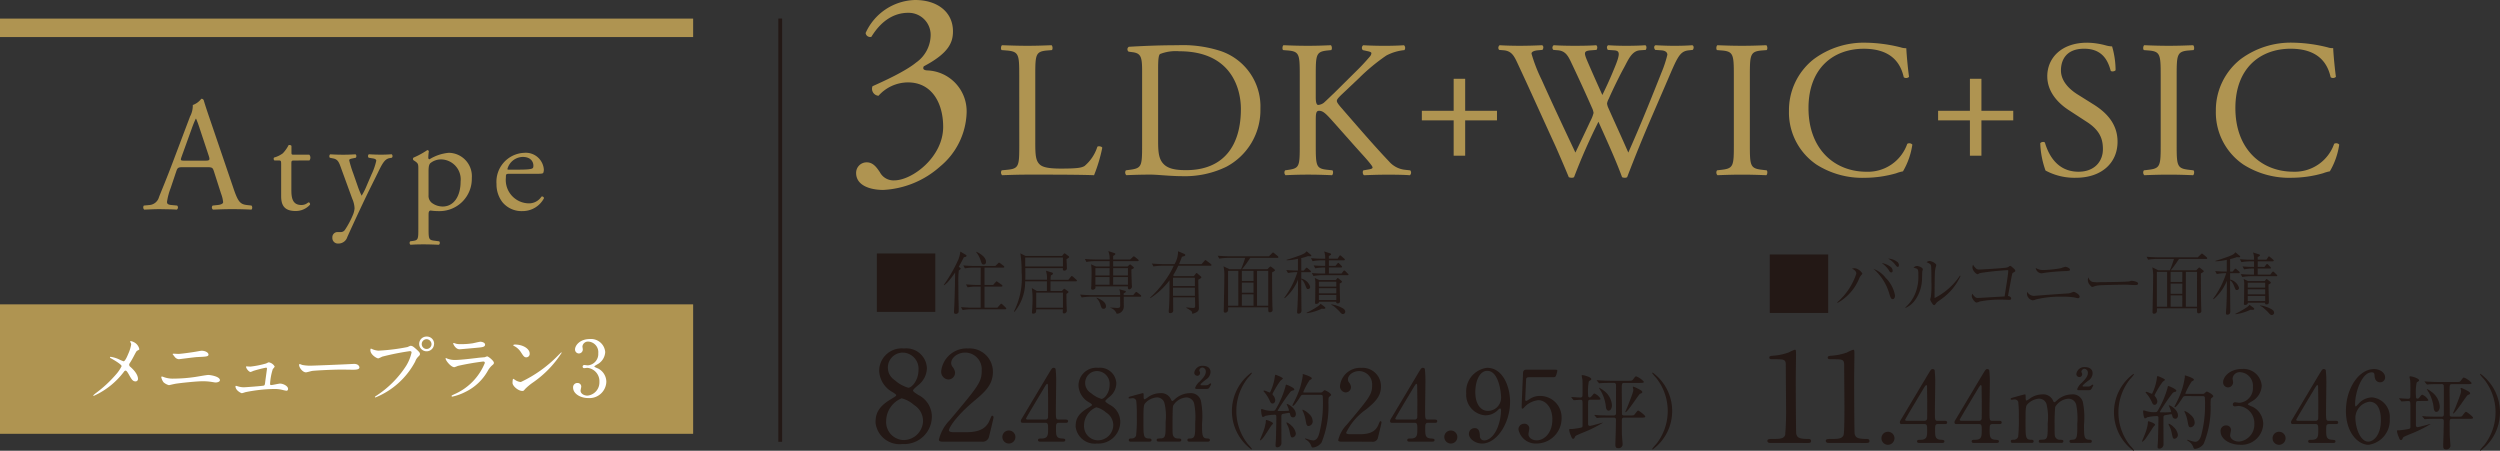 <svg xmlns="http://www.w3.org/2000/svg" width="434.224" height="78.283" viewBox="0 0 434.224 78.283">
  <rect x="0" y="0" width="434.224" height="78.283" fill="#333333" stroke="none"/>
  <defs>
    <style>
      .cls-1 {
        fill: #231815;
      }

      .cls-2 {
        fill: #af9451;
      }

      .cls-3 {
        fill: #fff;
      }
    </style>
  </defs>
  <g id="レイヤー_2" data-name="レイヤー 2">
    <g id="レイヤー_1-2" data-name="レイヤー 1">
      <g>
        <g id="レイヤー_2-2" data-name="レイヤー 2">
          <g id="メイン">
            <g>
              <g>
                <g>
                  <g>
                    <path class="cls-1" d="M162.449,44.026V54.173H152.3V44.026Z"/>
                    <path class="cls-1" d="M167.405,44.686c-.152.33-.376.776-.882,1.65l.176.128c.13.094.154.106.154.166,0,.176-.226.282-.32.328a16.153,16.153,0,0,0-.082,2.028c0,.246.024,2.883.024,2.933.012.28.048,1.53.048,1.788,0,.048-.012.45-.024.5a.464.464,0,0,1-.472.306c-.282,0-.328-.13-.328-.328s.046-1,.058-1.166c.082-2,.116-3.935.14-5.691a14.113,14.113,0,0,1-1.1,1.46,3.528,3.528,0,0,1-.812.754l-.07-.046a25.433,25.433,0,0,0,2.532-4.4,5.264,5.264,0,0,0,.354-1.4l.894.53c.13.07.176.106.176.2C167.875,44.592,167.7,44.626,167.405,44.686Zm7.2,9.033h-5.892a9.207,9.207,0,0,0-1.518.132l-.284-.508c.622.046,1.342.1,1.966.1h1.45V49.774h-.754a9.085,9.085,0,0,0-1.508.13l-.284-.506c.626.046,1.344.094,1.956.094h.6V46.476h-1.224a8.253,8.253,0,0,0-1.52.142l-.284-.518c.624.058,1.342.092,1.968.092h3.6l.46-.434c.094-.082.118-.142.176-.142a.415.415,0,0,1,.224.118l.576.436a.247.247,0,0,1,.12.178c0,.128-.12.128-.178.128H171v3.016h1.5l.412-.47c.07-.072.118-.156.188-.156s.142.074.224.132l.672.47a.235.235,0,0,1,.118.178c0,.118-.118.128-.178.128H171v3.665h2.238l.482-.544c.07-.07.13-.14.188-.14s.142.07.212.128l.554.532c.046.046.108.106.108.176,0,.116-.116.128-.182.128Zm-3.746-7.783c-.308,0-.33-.084-.542-.72a4.386,4.386,0,0,0-.766-1.426l.048-.058c.236.106,1.66.778,1.66,1.744,0,.3-.154.46-.4.46Z"/>
                    <path class="cls-1" d="M186.861,48.866h-4.4V50.54h1.98l.258-.27c.106-.106.118-.118.142-.118a.526.526,0,0,1,.178.094l.47.33c.036.024.106.094.106.14s-.06.132-.366.33c0,1.615.036,2.2.058,2.685,0,.06.012.178.012.236a.511.511,0,0,1-.482.482c-.188,0-.234-.164-.234-.28,0-.072.034-.378.034-.438h-4.638c-.012.33-.012.45-.07.532a.491.491,0,0,1-.448.21c-.2,0-.224-.106-.224-.2,0-.046.024-.258.024-.306.022-.364.084-1.178.084-2.072a11.593,11.593,0,0,0-.132-1.861l.874.506h1.754V48.866h-3.782a8.133,8.133,0,0,1-1.85,5.291l-.1-.05a12.964,12.964,0,0,0,1.332-6.9,19.252,19.252,0,0,0-.214-3.2l.894.446h6.35l.26-.318c.118-.116.13-.128.164-.128a.492.492,0,0,1,.2.1l.436.332c.14.1.164.116.164.174,0,.144-.154.226-.448.39.012.306.046,1.166.058,1.4,0,.058.012.152.012.2a.418.418,0,0,1-.412.4c-.316,0-.3-.142-.292-.426h-6.526c.012,1.542.012,1.58-.012,2.016h3.77a4.5,4.5,0,0,0-.176-1.578l1.024.316c.094.024.188.06.188.178,0,.164-.164.236-.342.318a4.272,4.272,0,0,0-.07.766h3.1l.412-.508c.07-.094.12-.14.178-.14a.486.486,0,0,1,.212.116l.566.508c.07.07.116.106.116.176C187.047,48.856,186.943,48.866,186.861,48.866Zm-2.24-4.132h-6.55v1.554h6.55Zm0,6.09h-4.642v2.625h4.642Z"/>
                    <path class="cls-1" d="M198.043,51.542h-2.862c0,.257.012,1.435.012,1.671a1.249,1.249,0,0,1-1.212,1.284h-.036a1.635,1.635,0,0,0-1.084-1.024v-.058c.186.012,1.072.07,1.248.07.458,0,.458-.224.458-.5,0-.234-.012-1.247-.012-1.447H189.4a9.786,9.786,0,0,0-1.52.13l-.28-.5c.882.07,1.73.094,1.954.094h5a2.33,2.33,0,0,0-.152-1.026l1.026.284a.123.123,0,0,1,.116.116c0,.154-.26.272-.376.318v.308h1.66l.33-.4c.106-.116.142-.154.2-.154a.586.586,0,0,1,.222.12l.52.4a.25.25,0,0,1,.115.176C198.218,51.52,198.125,51.542,198.043,51.542Zm-.448-6.184h-4.252v.93h2.5l.292-.26c.072-.058.108-.092.166-.092a.2.2,0,0,1,.13.07l.424.352c.046.048.084.072.084.13,0,.118-.05.142-.412.294a2.291,2.291,0,0,0-.014.342c0,.484.06,1.85.072,2.368a2.637,2.637,0,0,1,.024.282.52.52,0,0,1-.462.484c-.28,0-.258-.308-.234-.518h-5.654c.012.246.024.284-.012.342a.6.6,0,0,1-.47.246.238.238,0,0,1-.261-.213.218.218,0,0,1,0-.057c0-.072.034-.412.034-.484.012-.388.048-1.388.048-2.38a8.867,8.867,0,0,0-.094-1.282l.86.376h2.366v-.93h-2.52a8.116,8.116,0,0,0-1.508.142l-.282-.52c.882.082,1.744.094,1.954.094h2.356a3.613,3.613,0,0,0-.234-1.47l.988.328c.178.06.236.084.236.176,0,.166-.33.32-.376.342v.624h2.944l.448-.412c.14-.13.152-.14.2-.14a.645.645,0,0,1,.222.128l.494.4a.259.259,0,0,1,.12.19C197.773,45.346,197.679,45.358,197.6,45.358Zm-7.338,1.212v1.274h2.46l.012-1.274Zm2.46,1.556h-2.46v1.33h2.46Zm-1.034,5.511c-.318,0-.378-.2-.532-.636a2.572,2.572,0,0,0-.706-1.236l.048-.071c.74.329,1.6.777,1.6,1.485a.4.4,0,0,1-.338.454A.348.348,0,0,1,191.683,53.637Zm4.228-7.063h-2.568v1.274h2.568Zm0,1.556h-2.568v1.33h2.568Z"/>
                    <path class="cls-1" d="M210.252,46.158h-5.6a13.03,13.03,0,0,1-.894,1.662l.176.14h3.428l.33-.424c.046-.07.094-.116.142-.116a.322.322,0,0,1,.164.1l.53.46c.084.07.142.106.142.19,0,.128-.342.292-.532.4-.022.766.1,4.687.1,4.9,0,.33-.034.766-1.142,1.036-.036-.258-.084-.424-.2-.506a6.863,6.863,0,0,0-.848-.518l.036-.1a8.053,8.053,0,0,0,1.1.1c.376,0,.4-.07.4-.436s-.024-1-.024-1.4h-3.8c0,.354.012,1.908.012,2.226a.439.439,0,0,1-.13.388.686.686,0,0,1-.378.13c-.176,0-.27-.082-.27-.26s.07-.882.07-1.024c.07-1.566.06-1.813.07-4.417a12.9,12.9,0,0,1-3.332,3.095l-.034-.094a17.951,17.951,0,0,0,2.5-2.827,14.414,14.414,0,0,0,1.6-2.708h-2a9.427,9.427,0,0,0-1.518.13l-.284-.508c.882.072,1.744.1,1.966.1h1.972a4.388,4.388,0,0,0,.614-2.238l1.048.448c.094.046.2.094.2.2a.2.2,0,0,1-.13.178c-.082.036-.14.048-.448.142-.14.376-.258.682-.5,1.272H208.7l.482-.554c.082-.094.13-.152.188-.152s.176.094.224.128l.718.554c.058.048.12.106.12.176C210.43,46.134,210.322,46.158,210.252,46.158Zm-2.71,2.086h-3.8v1.438h3.8Zm0,1.718h-3.8v1.412h3.8Z"/>
                    <path class="cls-1" d="M221.868,44.792h-4.722a18.212,18.212,0,0,1-1.426,1.968h4.418l.328-.33c.108-.106.144-.142.214-.142s.14.07.2.118l.46.366c.034.034.106.1.106.174a.139.139,0,0,1-.072.12c-.058.046-.364.21-.424.246,0,.036,0,3.57.048,5.571,0,.142.034.812.034.92a.371.371,0,0,1-.092.294.537.537,0,0,1-.354.142c-.306,0-.306-.108-.306-.862h-6.964v.508a.509.509,0,0,1-.494.424.25.25,0,0,1-.275-.222.29.29,0,0,1,0-.072c0-.142.026-.826.026-.99.012-1.378.082-3.581.082-4.959a7.247,7.247,0,0,0-.142-1.812l1.036.506h2.014a17.682,17.682,0,0,0,.708-1.968H213.3a9.567,9.567,0,0,0-1.52.13l-.28-.506c.61.046,1.354.094,1.966.094h6.938l.484-.472c.094-.1.176-.178.234-.178s.166.094.214.132l.6.494c.034.036.106.106.106.176C222.046,44.792,221.928,44.792,221.868,44.792Zm-6.784,2.25H213.3V53.1h1.78Zm2.638,0H215.7V48.8h2.024Zm0,2.038H215.7v1.768h2.024Zm0,2.048H215.7V53.1h2.024Zm2.558-4.086h-1.944V53.1h1.944Z"/>
                    <path class="cls-1" d="M227.594,44.51c-.106,0-.294-.012-.424-.024a8.585,8.585,0,0,1-1.154.342V47h.434l.3-.354c.07-.084.142-.154.19-.154a.438.438,0,0,1,.222.13l.412.352a.269.269,0,0,1,.12.178c0,.106-.1.128-.178.128h-1.5v1.1a2.129,2.129,0,0,1,1.554,1.45.371.371,0,0,1-.364.376h-.014c-.21,0-.234-.058-.458-.624-.294-.754-.53-.954-.718-1.058v1.188c0,.636.034,3.863.034,4a1.144,1.144,0,0,1-.058.532.524.524,0,0,1-.448.234c-.236,0-.248-.152-.248-.246s.048-.85.062-1c.082-1.659.092-2.2.092-4.639a8.252,8.252,0,0,1-2.3,3.2l-.084-.082a14.849,14.849,0,0,0,2.274-4.44,8.644,8.644,0,0,0-1.638.142l-.282-.508c1.036.084,1.838.084,2.016.084V44.956a11.025,11.025,0,0,1-1.956.26l-.014-.094c.672-.166,2.18-.718,2.288-.754.858-.33.976-.46,1.188-.73l.744.624a.168.168,0,0,1,.07.142C227.766,44.51,227.636,44.51,227.594,44.51Zm2.286,9.127a1.7,1.7,0,0,1-.294-.024,8.892,8.892,0,0,1-2.616.79l-.046-.07a15.67,15.67,0,0,0,1.838-1.038c.14-.094.528-.33.6-.54l.732.552a.226.226,0,0,1,.1.166c.016.1-.018.164-.312.164Zm4.143-5.841h-4.379a9.187,9.187,0,0,0-1.508.142l-.282-.506c.66.046,1.308.082,1.954.082h.354v-1.05h-.2a9.332,9.332,0,0,0-1.52.142l-.27-.506c.776.058,1.282.082,2,.082v-.966H229.5a9.332,9.332,0,0,0-1.52.142l-.27-.518c.648.058,1.308.094,1.956.094h.506a3.494,3.494,0,0,0-.176-1.26l1.038.33c.058.022.164.058.164.152s-.06.14-.19.212c-.094.048-.14.072-.2.106v.46h1.52l.272-.412c.046-.072.094-.164.164-.164s.154.082.224.14l.481.412c.071.058.118.106.118.176,0,.106-.106.13-.175.13h-2.6v.958h1.154l.3-.366c.046-.046.106-.152.176-.152s.142.094.2.152l.342.342a.279.279,0,0,1,.117.2c0,.092-.093.106-.175.106h-2.11v1.05h2.2l.281-.378c.06-.07.106-.14.188-.14a.358.358,0,0,1,.214.128l.4.4c.082.07.116.1.116.186s-.108.094-.182.094Zm-1.329,1.436c-.022.472.06,2.543.06,2.967,0,.2,0,.5-.436.5-.224,0-.224-.154-.224-.294h-3.016c.012.07,0,.188-.048.222a.668.668,0,0,1-.422.166c-.106,0-.2-.034-.2-.2,0-.036.034-.542.034-.636,0-.459.024-2.449.024-2.849a3.022,3.022,0,0,0-.108-.836l.78.376h2.874l.212-.248c.024-.036.082-.118.13-.118s.116.072.164.106l.484.4a.2.2,0,0,1,.082.154c.006.118-.22.212-.384.294Zm-.588-.3h-3.028v.846h3.028Zm0,1.13h-3.028v.882h3.028Zm0,1.166h-3.028v.893h3.028Zm1.154,3.321c-.224,0-.34-.142-.682-.542-.048-.048-.424-.4-.648-.6a2.113,2.113,0,0,0-.684-.45v-.094a5.92,5.92,0,0,1,1.908.638c.166.094.5.282.5.646a.4.4,0,0,1-.384.4Z"/>
                  </g>
                  <g>
                    <path class="cls-1" d="M154.782,69.315c.78-.478.866-.52.866-.672,0-.108-.132-.238-.628-.54a4.422,4.422,0,0,1-2.316-3.744,3.91,3.91,0,0,1,3.967-3.852c.12,0,.241.009.361.022a3.564,3.564,0,0,1,3.939,3.144c.011.091.017.182.021.274a3.83,3.83,0,0,1-1.342,2.814c-.152.15-1.06.822-1.06,1.06,0,.172.172.3.908.778a4.22,4.22,0,0,1,2.358,3.788A4.8,4.8,0,0,1,157,77.134c-.085,0-.17,0-.254-.009a4.211,4.211,0,0,1-4.673-3.694v-.006C152.076,72.039,152.358,70.741,154.782,69.315Zm3.96,1.016a5,5,0,0,0-2.144-1.146,4.314,4.314,0,0,0-2.682,3.936,3.122,3.122,0,0,0,2.926,3.306q.084,0,.168.006a3.4,3.4,0,0,0,3.312-3.29A3.277,3.277,0,0,0,158.742,70.331ZM155.4,66.025a6.025,6.025,0,0,0,2.358,1.32c.628,0,1.774-1.32,1.774-3.052a2.8,2.8,0,0,0-2.539-3.039c-.084-.007-.168-.011-.251-.011a2.6,2.6,0,0,0-1.342,4.782Z"/>
                    <path class="cls-1" d="M163.7,76.713c-.13,0-.628-.022-.628-.324a7.224,7.224,0,0,1,1.882-3.4c5.108-6.08,5.56-6.642,5.56-8.7a2.889,2.889,0,0,0-2.725-3.045c-.05,0-.1-.005-.151-.005-1.3,0-2.424.888-2.424,1.818a1.11,1.11,0,0,0,.216.648,1.755,1.755,0,0,1,.456,1.04,1.177,1.177,0,0,1-1.17,1.168,1.328,1.328,0,0,1-1.237-1.413c0-.02,0-.039,0-.059a4.441,4.441,0,0,1,4.652-3.916,4.047,4.047,0,0,1,4.317,3.756q.011.156.009.312c0,2.228-1.364,3.462-3.2,5-3.264,2.726-4.436,4.738-4.436,5.15,0,.324.69.324.776.324h2.23c2.184,0,3.44-.6,4.046-2.034.346-.8.346-.822.476-.822.218,0,.218.26.218.3,0,.172-.694,2.964-.8,3.418a1.15,1.15,0,0,1-1.3.778Z"/>
                    <path class="cls-1" d="M174.1,75.907a1.117,1.117,0,0,1,1.1-1.134h.018a1.132,1.132,0,1,1-1.116,1.148v-.014Z"/>
                    <path class="cls-1" d="M185.1,72.871c.1,0,.412.018.412.276,0,.292-.258.292-.412.292h-1.184c-.5,0-.5.274-.5,1.01,0,1.046,0,1.63.91,1.7.566.052.7.052.7.31s-.308.256-.462.256h-3.86c-.138,0-.412-.018-.412-.256,0-.292.222-.292.584-.292,1.166,0,1.166-.618,1.166-1.7,0-.7,0-1.028-.464-1.028h-3.858c-.2,0-.412,0-.412-.31,0-.172.034-.224.344-.72.376-.636,4.422-7.4,4.526-7.582.514-.84.566-.942.84-.942a.414.414,0,0,1,.326.172,18.941,18.941,0,0,1,.1,2.52c0,.652-.052,3.86-.052,4.58,0,1.542,0,1.714.48,1.714Zm-3.516,0a.423.423,0,0,0,.446-.376c.018-.154.018-2.042.018-3.054,0-.24-.036-2.5-.036-2.538s-.032-.24-.136-.24-.362.428-.464.6c-.36.618-3.2,5.3-3.2,5.436,0,.1.1.172.342.172Z"/>
                    <path class="cls-1" d="M188.977,70.849c.616-.378.684-.412.684-.534,0-.084-.1-.188-.5-.428a3.5,3.5,0,0,1-1.836-2.966,3.1,3.1,0,0,1,3.146-3.053c.095,0,.189.007.284.017a2.827,2.827,0,0,1,3.124,2.493c.008.072.013.144.016.217a3.032,3.032,0,0,1-1.064,2.228c-.12.12-.842.654-.842.842,0,.136.14.24.722.616a3.346,3.346,0,0,1,1.868,3,3.8,3.8,0,0,1-3.836,3.764c-.07,0-.14,0-.21-.008a3.338,3.338,0,0,1-3.705-2.925v-.007C186.831,73.009,187.055,71.973,188.977,70.849Zm3.138.8a3.967,3.967,0,0,0-1.7-.908,3.422,3.422,0,0,0-2.126,3.122,2.473,2.473,0,0,0,2.319,2.619c.044,0,.087,0,.131,0a2.693,2.693,0,0,0,2.626-2.6,2.6,2.6,0,0,0-1.252-2.234Zm-2.658-3.412a4.8,4.8,0,0,0,1.868,1.046c.5,0,1.4-1.046,1.4-2.418a2.222,2.222,0,0,0-2.018-2.409c-.065-.006-.131-.009-.2-.009a2.058,2.058,0,0,0-1.062,3.8Z"/>
                    <path class="cls-1" d="M206.57,76.713c-.31,0-.326-.2-.326-.274,0-.256.2-.274.464-.274.89-.034.89-.5.89-2.812a11.937,11.937,0,0,0-.17-3.174,1.388,1.388,0,0,0-1.356-1.15,2.9,2.9,0,0,0-2.316,1.442c-.1.274-.1,2.726-.1,3.2,0,1.664,0,1.852.168,2.11a.824.824,0,0,0,.7.378c.5.018.652.018.652.274s-.24.274-.4.274h-3.464c-.138,0-.412,0-.412-.274a.256.256,0,0,1,.138-.24,5.107,5.107,0,0,1,.72-.052c.7-.136.7-.5.7-2.88a9.61,9.61,0,0,0-.224-3.328,1.362,1.362,0,0,0-1.286-.91,3.04,3.04,0,0,0-1.9.858c-.4.412-.446.446-.446,3.38,0,2.382,0,2.864.892,2.9.256,0,.514.018.514.274s-.24.274-.376.274H196.4c-.1,0-.342,0-.342-.274s.222-.274.5-.274a.8.8,0,0,0,.77-.5,26.724,26.724,0,0,0,.122-3.43,20.97,20.97,0,0,0-.1-2.64.649.649,0,0,0-.634-.43c-.068,0-.428.052-.514.052-.052,0-.172,0-.172-.12,0-.156.036-.156.84-.378.6-.172,1.543-.428,1.613-.428.154,0,.154.086.154.5,0,.446.032.568.172.568a2.576,2.576,0,0,0,.53-.328,3.716,3.716,0,0,1,2.144-.736,1.853,1.853,0,0,1,1.922,1.114c.032.07.1.24.222.24.086,0,.12-.034.4-.274a3.876,3.876,0,0,1,2.6-1.08,1.8,1.8,0,0,1,1.956,1.32,13.659,13.659,0,0,1,.2,3.928c0,2.058,0,2.624.962,2.624.12,0,.4,0,.4.292,0,.084-.068.256-.326.256Zm1.268-9.158c-.222,0-.256-.12-.256-.19a2.592,2.592,0,0,1,.754-1.062c.482-.48,1.1-1.1,1.1-1.732a.677.677,0,0,0-.584-.738.575.575,0,0,0-.548.48c0,.07.138.36.138.428a.484.484,0,0,1-.433.53.471.471,0,0,1-.065,0,.536.536,0,0,1-.514-.514,1.4,1.4,0,0,1,1.508-1.218c.516,0,1.32.19,1.32,1.1a1.6,1.6,0,0,1-.8,1.286c-.24.188-.944.738-.944.892,0,.086.086.1.172.1h.772a.836.836,0,0,0,.532-.172c.2-.154.2-.154.272-.154s.1.034.1.12-.018.086-.136.308c-.276.514-.326.532-.8.532Z"/>
                    <path class="cls-1" d="M216.758,77.149a6.177,6.177,0,0,1,.688.826.1.1,0,0,1-.1.084,8.276,8.276,0,0,1,0-13.336.1.1,0,0,1,.1.084,6.319,6.319,0,0,1-.688.826A9.225,9.225,0,0,0,216.758,77.149Z"/>
                    <path class="cls-1" d="M221.106,73.547c0,.084-.238.31-.282.364-.238.336-1.188,1.85-1.426,2.13-.1.126-.4.448-.506.448-.042,0-.056-.014-.056-.056s.42-1.022.49-1.218a8.35,8.35,0,0,0,.518-1.82c.014-.4.014-.45.128-.45a3.16,3.16,0,0,1,.544.182C220.714,73.211,221.106,73.4,221.106,73.547Zm2.968-1.624c-.026-.126-.056-.21-.2-.21s-.786.14-.94.154c-.378.056-.378.168-.378.7,0,.616.014,3.67.014,4.356a.73.73,0,0,1-.689.769h-.025c-.308,0-.308-.238-.308-.336,0-.182.07-1.036.07-1.232.028-1.022.07-2.746.07-3.754,0-.182-.03-.336-.282-.336a8.943,8.943,0,0,0-1.638.2,2.18,2.18,0,0,1-.4.21c-.252,0-.336-1.12-.336-1.19s0-.21.126-.21c.014,0,.35.1.378.112a4.613,4.613,0,0,0,1.4.2c.448,0,.5-.042.63-.252a16.22,16.22,0,0,0,1.694-3.922c.07-.336.07-.366.182-.366.07,0,1.36.52,1.36.814,0,.126-.1.168-.212.182a.835.835,0,0,0-.5.294,35.674,35.674,0,0,0-2.17,3.2.088.088,0,0,0,.042.07c.056.014.882.014.98.014.212,0,.658-.028.812-.042a.113.113,0,0,0,.128-.094.171.171,0,0,0,0-.032,7.446,7.446,0,0,0-.4-1c0-.058.04-.058.056-.058.222,0,1.538.758,1.538,1.766,0,.308-.18.56-.432.56C224.34,72.5,224.158,72.385,224.074,71.923Zm-3.052-1.836c-.2,0-.308-.084-.462-.448a6.152,6.152,0,0,0-.94-1.5c-.138-.168-.152-.182-.152-.224s.026-.084.11-.084c.168,0,.912.35,1,.35a8.629,8.629,0,0,0,.856-2.858c.042-.224.07-.224.126-.224.1,0,1.26.476,1.26.644,0,.084-.35.308-.4.364a15.984,15.984,0,0,0-1.4,2.3.34.34,0,0,0,.126.266,1.465,1.465,0,0,1,.348.812C221.5,69.773,221.344,70.087,221.022,70.087Zm4.048,5.184a.688.688,0,0,1-.576.714c-.278,0-.308-.112-.516-1.092a3.846,3.846,0,0,0-.45-1.2,1.114,1.114,0,0,1-.084-.252.065.065,0,0,1,.059-.072h.011a2.4,2.4,0,0,1,.8.562A2.33,2.33,0,0,1,225.07,75.271Zm1.386-6.7c-.308,0-.4.042-.518.2-.322.5-1.108,1.724-1.36,1.724a.088.088,0,0,1-.1-.079.148.148,0,0,1,0-.021c0-.026.516-1.022.6-1.218a13.387,13.387,0,0,0,1.2-3.922c0-.028-.014-.168-.014-.2s.014-.084.056-.084,1.526.448,1.526.728c0,.14-.168.224-.376.322a11.507,11.507,0,0,0-1.108,2.074c0,.084.114.084.238.084h2.564c.378,0,.4,0,.546-.126.252-.238.28-.266.378-.266.168,0,1.108.518,1.108.8,0,.1-.044.112-.352.364-.112.084-.112.686-.112,1.052a16.377,16.377,0,0,1-1.19,6.848,2.1,2.1,0,0,1-1.512.882c-.184,0-.224-.11-.352-.448a2.016,2.016,0,0,0-.77-.882c-.2-.126-.224-.14-.224-.2a.049.049,0,0,1,.043-.056h.013c.028,0,.38.126.448.14a3.706,3.706,0,0,0,.882.21c.6,0,.91-.588,1.078-1.26a20.172,20.172,0,0,0,.632-5.182,12.341,12.341,0,0,0-.042-1.3c-.084-.182-.266-.182-.422-.182Zm1.538,4.524a.8.8,0,0,1-.672.9c-.352,0-.4-.168-.562-1.078a6.373,6.373,0,0,0-.42-1.386.81.81,0,0,1-.112-.294c0-.042,0-.084.042-.084a3.231,3.231,0,0,1,1.106.756A1.7,1.7,0,0,1,227.994,73.1Z"/>
                    <path class="cls-1" d="M232.932,76.713c-.1,0-.5-.018-.5-.256a5.729,5.729,0,0,1,1.492-2.694c4.049-4.82,4.4-5.264,4.4-6.894a2.29,2.29,0,0,0-2.162-2.414c-.039,0-.078,0-.118,0-1.03,0-1.919.7-1.919,1.44a.874.874,0,0,0,.171.514,1.4,1.4,0,0,1,.358.824.931.931,0,0,1-.923.926,1.052,1.052,0,0,1-.985-1.115c0-.017,0-.034,0-.051a3.519,3.519,0,0,1,3.687-3.1,3.2,3.2,0,0,1,3.422,2.962c.007.087.009.175.008.262,0,1.766-1.08,2.744-2.538,3.962a10.51,10.51,0,0,0-3.515,4.082c0,.256.549.256.617.256H236.2c1.732,0,2.728-.48,3.2-1.612.276-.634.276-.65.38-.65.17,0,.17.2.17.24,0,.136-.55,2.348-.634,2.71a.914.914,0,0,1-1.028.616Z"/>
                    <path class="cls-1" d="M249.233,72.871c.1,0,.4.018.4.276,0,.292-.256.292-.4.292h-1.184c-.5,0-.5.274-.5,1.01,0,1.046,0,1.63.91,1.7.564.052.7.052.7.31s-.308.256-.462.256h-3.86c-.136,0-.412-.018-.412-.256,0-.292.224-.292.584-.292,1.166,0,1.166-.618,1.166-1.7,0-.7,0-1.028-.462-1.028h-3.86c-.2,0-.412,0-.412-.31,0-.172.036-.224.344-.72.376-.636,4.424-7.4,4.528-7.582.512-.84.566-.942.838-.942a.418.418,0,0,1,.328.172,19.283,19.283,0,0,1,.1,2.52c0,.652-.052,3.86-.052,4.58,0,1.542,0,1.714.48,1.714Zm-3.516,0a.421.421,0,0,0,.444-.376c.018-.154.018-2.042.018-3.054,0-.24-.034-2.5-.034-2.538s-.034-.24-.138-.24-.36.428-.462.6c-.362.618-3.2,5.3-3.2,5.436,0,.1.1.172.342.172Z"/>
                    <path class="cls-1" d="M250.863,75.907a1.117,1.117,0,0,1,1.1-1.132h.016a1.132,1.132,0,1,1-1.116,1.148Z"/>
                    <path class="cls-1" d="M254.669,68.327a4.137,4.137,0,0,1,3.638-4.442c2.69,0,3.978,3.224,3.978,5.9,0,3.738-2.316,7.254-4.872,7.254-1.114,0-2.28-.772-2.28-1.7a.982.982,0,0,1,.986-.978h.014c.8,0,.874.756.91,1.356a.725.725,0,0,0,.675.773.852.852,0,0,0,.113,0c.31,0,1.372-.188,2.212-2.058a8.542,8.542,0,0,0,.67-3.156c0-.1-.018-.326-.154-.326-.1,0-.258.136-.31.188a3.04,3.04,0,0,1-2.3,1A3.572,3.572,0,0,1,254.669,68.327Zm6.056.8c0-1.236-.5-4.716-2.386-4.716-1.424,0-2.092,1.9-2.092,3.688,0,2.246,1.046,3.274,2.214,3.274a2.3,2.3,0,0,0,2.264-2.24Z"/>
                    <path class="cls-1" d="M265.657,65.515c-.582,0-.582.154-.6.684-.018.258-.14,3.158-.14,3.174,0,.138.036.258.156.258s.156-.034.668-.36a3.2,3.2,0,0,1,1.8-.5,3.716,3.716,0,0,1,3.691,3.744c0,.049,0,.1,0,.148a4.373,4.373,0,0,1-4.287,4.374,3.063,3.063,0,0,1-3.2-2.434.957.957,0,0,1,.914-1c.028,0,.057,0,.086,0a.8.8,0,0,1,.871.721.789.789,0,0,1,0,.119c0,.138-.136.8-.136.96,0,.738.824,1.082,1.422,1.082,1.252,0,2.727-1.218,2.727-3.62,0-2.28-1.32-3.36-2.417-3.36a3.881,3.881,0,0,0-2.23,1c-.084.068-.412.48-.532.48s-.154-.12-.154-.274c0-.686.2-4.94.24-5.866,0-.224.034-.634.548-.634h4.91c.342,0,.5,0,.5.172a4.56,4.56,0,0,1-.239.874c-.1.258-.272.258-.5.258Z"/>
                    <path class="cls-1" d="M276.238,69.429c-.4,0-.4.126-.4.842v3.46a.283.283,0,0,0,.294.238c.28,0,2.186-.562,2.228-.562a.03.03,0,0,1,.028.03,22.475,22.475,0,0,1-3.5,1.722c-1.19.5-1.232.518-1.33.728-.142.28-.168.322-.31.322-.2,0-.264-.168-.432-.616a3.2,3.2,0,0,1-.268-.924c0-.154.016-.154.476-.154a13.906,13.906,0,0,0,1.6-.24.324.324,0,0,0,.252-.322V70.439c0-.912,0-1-.378-1-.168,0-1,.07-1.136.07-.04,0-.068-.028-.124-.1l-.265-.322c-.059-.07-.059-.07-.059-.084a.045.045,0,0,1,.042-.042c.14,0,1.3.084,1.542.084a.365.365,0,0,0,.35-.2c.028-.084.028-1.358.028-1.6,0-.126,0-1.136-.028-1.332-.016-.1-.126-.56-.126-.672,0-.07.084-.084.14-.084.322,0,1.528.364,1.528.686a.219.219,0,0,1-.114.182c-.252.154-.278.168-.322.266a9.265,9.265,0,0,0-.112,2.34c0,.14,0,.4.266.4.128,0,.224-.07.4-.28.226-.28.31-.4.45-.4a2.269,2.269,0,0,1,1.034.91c0,.168-.07.168-.658.168Zm3.222,3.1c-1.232,0-1.64.028-1.764.042-.056,0-.252.028-.308.028s-.07-.028-.112-.084l-.282-.322c-.056-.056-.056-.07-.056-.1s.016-.028.056-.028c.084,0,.518.042.618.056.686.028,1.26.042,1.918.042h.756c.4,0,.4-.266.4-.5,0-4.37.016-4.846-.028-4.96a.347.347,0,0,0-.378-.2h-.42c-1.232,0-1.626.028-1.764.042-.056,0-.252.028-.294.028a.169.169,0,0,1-.126-.084l-.268-.322c-.054-.07-.07-.07-.07-.1s.03-.028.058-.028c.1,0,.516.042.616.042.686.028,1.26.056,1.918.056h2.816c.646,0,.714,0,.9-.238.362-.476.4-.532.544-.532a3.283,3.283,0,0,1,1.332.94c0,.2-.282.2-.758.2H282.13c-.448,0-.448.128-.448,1.3,0,.4.028,2.114.028,2.466,0,.126,0,1.638.014,1.708.07.182.294.182.4.182h1c.56,0,.644-.028.728-.112.114-.112.534-.742.674-.742s1.232.826,1.232,1.022-.2.2-.616.2h-3.026c-.42,0-.42.21-.42.728s0,1.71.014,2.144c0,.266.11,1.414.11,1.638a.683.683,0,0,1-.55.8.693.693,0,0,1-.218,0c-.45,0-.478-.294-.478-.684s.072-2.13.072-2.48c0-.252.026-1.374.026-1.6,0-.336,0-.546-.4-.546Zm.52-2.142c0,.558-.268.938-.59.938s-.434-.434-.448-.518a7.19,7.19,0,0,0-.812-2.76c-.044-.07-.4-.646-.4-.672,0-.112.644.322.812.462a3.426,3.426,0,0,1,1.438,2.55Zm5.264-2.284c0,.14-.084.182-.39.294-.21.084-2.158,3.2-2.522,3.2a.038.038,0,0,1-.042-.034v-.008s.364-.84.42-1c.98-2.452.98-2.634.98-2.9,0-.07-.084-.336-.084-.4s.014-.1.1-.1a5.85,5.85,0,0,1,.812.364c.392.2.728.372.728.582Z"/>
                    <path class="cls-1" d="M287.654,65.633a6.319,6.319,0,0,1-.688-.826.1.1,0,0,1,.1-.084,8.276,8.276,0,0,1,0,13.336.1.1,0,0,1-.1-.084,6.177,6.177,0,0,1,.688-.826A9.239,9.239,0,0,0,287.654,65.633Z"/>
                  </g>
                  <g>
                    <path class="cls-1" d="M317.537,44.2V54.357H307.391V44.2Z"/>
                    <path class="cls-1" d="M319.111,52.507a11.224,11.224,0,0,0,3.312-4.973c0-.446-.4-.716-.766-.87a1.987,1.987,0,0,1,.5-.082,1.9,1.9,0,0,1,1.306.918c0,.072-.012.084-.176.282a2.472,2.472,0,0,0-.318.472,8.619,8.619,0,0,1-3.8,4.357Zm8.424-4.231a5.665,5.665,0,0,1,1.614,3.066c0,.234-.118.621-.388.621-.308,0-.4-.293-.614-.963a8.966,8.966,0,0,0-2.744-4.3A4.733,4.733,0,0,1,327.535,48.276Zm.884-1.9a.905.905,0,0,1,.318.638c0,.142-.046.306-.224.306-.224,0-.306-.14-.494-.47a5.351,5.351,0,0,0-1.166-1.166,3.635,3.635,0,0,1,1.566.686Zm.966-.988a.744.744,0,0,1,.436.648c0,.07-.012.318-.178.318s-.246-.118-.53-.472a3.872,3.872,0,0,0-1.166-.964,2.694,2.694,0,0,1,1.444.47Z"/>
                    <path class="cls-1" d="M330.933,53.4a6.5,6.5,0,0,0,1.65-2.249,7.63,7.63,0,0,0,.612-3.38c0-1,0-1.084-.836-1.272a.82.82,0,0,1,.588-.3c.366,0,1.026.308,1.026.566,0,.072-.084.376-.1.448-.012.176-.022.966-.034,1.12a6.6,6.6,0,0,1-1.214,3.8,4.041,4.041,0,0,1-1.636,1.342Zm9.59-5.463a9.9,9.9,0,0,1-3.288,3.979c-.128.106-.766.53-.86.648-.294.388-.33.436-.446.436-.226,0-.672-.848-.672-.968,0-.07.1-.4.116-.457a16.972,16.972,0,0,0,.094-2.638c0-.5,0-2.3-.058-2.7-.036-.26-.094-.412-.8-.7a1.111,1.111,0,0,1,.556-.21,2,2,0,0,1,1.022.494.3.3,0,0,1,.12.236,4.23,4.23,0,0,1-.108.412,4.841,4.841,0,0,0-.128.872c-.036.776-.058,3.356-.058,4.215,0,.178,0,.2.034.2a11.492,11.492,0,0,0,4.384-3.9Z"/>
                    <path class="cls-1" d="M349.32,51.823c0,.26-.224.26-.388.26-.226,0-1.214-.05-1.414-.05a19.845,19.845,0,0,0-3.616.32,4.955,4.955,0,0,1-.542.2c-.414,0-.884-.766-.884-1.129a.856.856,0,0,1,.106-.4c.412.6.612.731.978.731.094,0,4.31-.248,4.618-.271.364-2.274.636-3.982.636-4.442,0-.106-.036-.116-.13-.116a44.67,44.67,0,0,0-4.758.5c-.07.012-.366.2-.424.2-.318,0-.908-.694-.908-1.166a1.05,1.05,0,0,1,.106-.484,2.4,2.4,0,0,0,.46.6.694.694,0,0,0,.564.236c.6,0,4.348-.236,4.818-.342a1.06,1.06,0,0,0,.472-.236.2.2,0,0,1,.154-.058c.106,0,.552.424.67.528a.551.551,0,0,1,.2.33c0,.12-.082.166-.33.3a.371.371,0,0,0-.222.306c-.142.646-.33,1.672-.718,3.77C349,51.436,349.32,51.588,349.32,51.823Z"/>
                    <path class="cls-1" d="M353.306,51.388a.549.549,0,0,0,.14-.012c2.922-.224,3.242-.248,5.926-.424a3.379,3.379,0,0,0,.472-.154c.26-.094.282-.106.342-.106.2,0,1.024.46,1.024.814a.277.277,0,0,1-.26.293c-.116,0-.66-.142-.776-.154a14.1,14.1,0,0,0-2.064-.117,18.058,18.058,0,0,0-4.462.471,2.238,2.238,0,0,1-.578.166,1.2,1.2,0,0,1-1-1.261,2.018,2.018,0,0,1,.026-.234A1.336,1.336,0,0,0,353.306,51.388Zm1.578-4.488a19.1,19.1,0,0,0,3.074-.318,6.634,6.634,0,0,1,.79-.248c.128,0,.788.212.788.5,0,.188-.1.2-.718.246a35.958,35.958,0,0,0-3.864.33,2.085,2.085,0,0,1-.352.058,1.046,1.046,0,0,1-1.014-.93A2.287,2.287,0,0,0,354.884,46.9Z"/>
                    <path class="cls-1" d="M363.418,48.96a5.59,5.59,0,0,0,1.318.048c.212,0,4.112-.024,4.936-.118a.978.978,0,0,0,.376-.082.667.667,0,0,1,.226-.034c.058,0,1.094.116,1.094.458,0,.284-.306.284-.624.284-.176,0-1.284-.072-1.532-.072-.706,0-4.04.06-4.616.118a3.278,3.278,0,0,0-.814.164,1.1,1.1,0,0,1-.364.108c-.082,0-.154,0-.436-.342a1.3,1.3,0,0,1-.342-.85.894.894,0,0,1,.094-.458A1.144,1.144,0,0,0,363.418,48.96Z"/>
                    <path class="cls-1" d="M383.189,44.974h-4.721a18.349,18.349,0,0,1-1.426,1.968h4.417l.328-.33c.108-.106.144-.142.214-.142s.14.07.2.118l.46.364c.034.036.106.106.106.176a.137.137,0,0,1-.072.12c-.058.046-.364.2-.424.246,0,.036,0,3.57.048,5.571,0,.142.036.812.036.92a.373.373,0,0,1-.094.294.533.533,0,0,1-.354.142c-.306,0-.306-.108-.306-.862h-6.963v.508a.51.51,0,0,1-.494.424.251.251,0,0,1-.275-.226.274.274,0,0,1,0-.07c0-.14.026-.824.026-.988.012-1.378.082-3.581.082-4.959a7.342,7.342,0,0,0-.142-1.812l1.036.506h2.014a17.885,17.885,0,0,0,.708-1.968H374.63a9.547,9.547,0,0,0-1.52.13l-.28-.506c.612.046,1.354.094,1.966.094h6.937l.484-.472c.094-.1.176-.178.234-.178s.166.094.214.132l.6.494c.034.034.106.106.106.176C383.371,44.974,383.253,44.974,383.189,44.974Zm-6.783,2.25h-1.78v6.049h1.78Zm2.637,0H377.02v1.75h2.023Zm0,2.038H377.02V51.03h2.023Zm0,2.048H377.02v1.969h2.023Zm2.558-4.086h-1.944v6.049H381.6Z"/>
                    <path class="cls-1" d="M388.925,44.686c-.106,0-.294-.012-.424-.024a8.585,8.585,0,0,1-1.154.342v2.17h.434l.3-.354c.07-.084.142-.154.19-.154a.434.434,0,0,1,.222.13l.412.352a.265.265,0,0,1,.12.178c0,.106-.1.128-.178.128h-1.5v1.1A2.126,2.126,0,0,1,388.9,50a.37.37,0,0,1-.364.376h-.012c-.212,0-.236-.058-.46-.624-.294-.754-.53-.954-.718-1.06v1.2c0,.636.034,3.863.034,4a1.131,1.131,0,0,1-.058.532.522.522,0,0,1-.448.234c-.236,0-.248-.152-.248-.246s.048-.85.062-1c.082-1.659.092-2.2.092-4.639a8.242,8.242,0,0,1-2.3,3.2l-.084-.082a14.813,14.813,0,0,0,2.274-4.442,8.653,8.653,0,0,0-1.638.144l-.282-.508c1.036.084,1.838.084,2.016.084V45.132a11.013,11.013,0,0,1-1.956.26L384.8,45.3c.672-.166,2.18-.718,2.288-.754.858-.33.976-.46,1.188-.73l.744.624a.166.166,0,0,1,.07.142C389.091,44.686,388.961,44.686,388.925,44.686Zm2.286,9.127a1.813,1.813,0,0,1-.294-.024,8.943,8.943,0,0,1-2.616.79l-.046-.07a15.962,15.962,0,0,0,1.838-1.038c.14-.094.528-.33.61-.54l.732.552a.218.218,0,0,1,.1.166c0,.106-.034.164-.328.164Zm4.146-5.841h-4.382a9.419,9.419,0,0,0-1.508.14l-.282-.5c.66.046,1.308.082,1.954.082h.354V46.64h-.2a9.543,9.543,0,0,0-1.518.14l-.272-.506c.776.06,1.282.084,2,.084v-.966h-.672a9.568,9.568,0,0,0-1.52.14l-.27-.516c.648.058,1.308.092,1.956.092h.506a3.487,3.487,0,0,0-.176-1.258l1.038.33c.058.022.164.058.164.152s-.06.14-.19.212c-.094.048-.14.07-.2.106v.458h1.52l.272-.412c.046-.07.094-.164.164-.164s.154.082.224.142l.482.412c.07.058.118.1.118.176,0,.106-.106.13-.176.13h-2.6v.966H393.3l.3-.366c.046-.048.106-.152.176-.152s.142.094.2.152l.342.342c.06.058.118.106.118.2s-.094.106-.176.106h-2.124v1.05h2.2l.282-.378c.06-.07.106-.14.188-.14a.361.361,0,0,1,.214.128l.4.39c.082.07.116.1.116.186s-.1.1-.172.1Zm-1.332,1.436c-.022.472.06,2.543.06,2.967,0,.2,0,.5-.436.5-.224,0-.224-.154-.224-.294h-3.016c.012.07,0,.188-.048.222a.664.664,0,0,1-.422.166c-.106,0-.2-.034-.2-.2,0-.036.036-.542.036-.636,0-.46.022-2.449.022-2.851a3.02,3.02,0,0,0-.106-.836l.778.378h2.874l.212-.248c.024-.036.082-.118.13-.118s.116.07.164.106l.484.388a.2.2,0,0,1,.082.156C394.415,49.232,394.189,49.326,394.025,49.408Zm-.588-.3h-3.028v.846h3.028Zm0,1.13h-3.028v.882h3.028Zm0,1.166h-3.028v.893h3.028Zm1.154,3.321c-.224,0-.34-.142-.682-.542-.048-.048-.424-.4-.648-.6a2.1,2.1,0,0,0-.684-.45v-.094a5.912,5.912,0,0,1,1.908.638c.166.094.5.282.5.646a.4.4,0,0,1-.392.4Z"/>
                  </g>
                  <g>
                    <path class="cls-1" d="M307.475,76.933c-.478,0-.5-.282-.5-.348,0-.346.324-.346,1.1-.346,1.168,0,1.732-.064,1.99-.67a48.609,48.609,0,0,0,.154-4.932c0-1.04-.046-6.08-.046-7.228,0-1.016-.3-1.016-2.118-1.016-.52,0-.738,0-.738-.282s.218-.3.888-.346a10.129,10.129,0,0,0,2.444-.54,9.443,9.443,0,0,1,1.062-.478c.238,0,.238.066.238,1.04,0,.584-.044,3.374-.044,4.024,0,1,.022,9.3.086,9.542.154.628.456.886,2.056.886.2,0,.518,0,.518.4,0,.3-.344.3-.54.3Z"/>
                    <path class="cls-1" d="M317.617,76.933c-.476,0-.5-.282-.5-.348,0-.346.324-.346,1.1-.346,1.168,0,1.73-.064,1.99-.67.152-.368.152-4.176.152-4.932,0-1.04-.046-6.08-.046-7.228,0-1.016-.3-1.016-2.118-1.016-.52,0-.736,0-.736-.282s.216-.3.886-.346a10.145,10.145,0,0,0,2.446-.54,9.334,9.334,0,0,1,1.06-.478c.238,0,.238.066.238,1.04,0,.584-.042,3.374-.042,4.024,0,1,.02,9.3.086,9.542.152.628.454.886,2.054.886.2,0,.52,0,.52.4,0,.3-.346.3-.542.3Z"/>
                    <path class="cls-1" d="M326.791,76.127a1.117,1.117,0,0,1,1.1-1.134h.012a1.136,1.136,0,0,1,1.15,1.122v.012a1.149,1.149,0,0,1-1.15,1.132A1.128,1.128,0,0,1,326.791,76.127Z"/>
                    <path class="cls-1" d="M337.791,73.091c.1,0,.412.016.412.274,0,.292-.258.292-.412.292h-1.184c-.5,0-.5.274-.5,1.012,0,1.046,0,1.628.91,1.7.564.052.7.052.7.31s-.31.258-.464.258h-3.868c-.14,0-.412-.018-.412-.258,0-.292.222-.292.584-.292,1.166,0,1.166-.616,1.166-1.7,0-.7,0-1.028-.464-1.028h-3.86c-.2,0-.412,0-.412-.31,0-.17.036-.222.344-.72.378-.634,4.424-7.4,4.528-7.58.514-.84.566-.944.84-.944a.416.416,0,0,1,.326.172,19.142,19.142,0,0,1,.1,2.522c0,.65-.054,3.858-.054,4.578,0,1.544,0,1.716.482,1.716Zm-3.516,0a.424.424,0,0,0,.446-.378c.018-.154.018-2.04.018-3.054,0-.238-.036-2.5-.036-2.538s-.034-.24-.136-.24-.362.43-.464.6c-.362.618-3.2,5.3-3.2,5.438,0,.1.1.172.342.172Z"/>
                    <path class="cls-1" d="M347.266,73.091c.1,0,.412.016.412.274,0,.292-.258.292-.412.292h-1.184c-.5,0-.5.274-.5,1.012,0,1.046,0,1.628.91,1.7.566.052.7.052.7.31s-.308.258-.462.258h-3.859c-.14,0-.412-.018-.412-.258,0-.292.222-.292.584-.292,1.165,0,1.165-.616,1.165-1.7,0-.7,0-1.028-.463-1.028h-3.858c-.2,0-.412,0-.412-.31,0-.17.034-.222.342-.72.378-.634,4.424-7.4,4.528-7.58.514-.84.566-.944.84-.944a.412.412,0,0,1,.325.172,18.8,18.8,0,0,1,.1,2.522c0,.65-.052,3.858-.052,4.578,0,1.544,0,1.716.48,1.716Zm-3.516,0a.424.424,0,0,0,.446-.378c.018-.154.018-2.04.018-3.054,0-.238-.036-2.5-.036-2.538s-.032-.24-.136-.24-.362.43-.464.6c-.359.618-3.2,5.3-3.2,5.438,0,.1.1.172.342.172Z"/>
                    <path class="cls-1" d="M359.776,76.933c-.308,0-.324-.2-.324-.276,0-.256.2-.274.462-.274.892-.034.892-.5.892-2.812a12.106,12.106,0,0,0-.17-3.174,1.387,1.387,0,0,0-1.356-1.148,2.9,2.9,0,0,0-2.316,1.44,31.636,31.636,0,0,0-.1,3.2c0,1.664,0,1.852.17,2.11a.824.824,0,0,0,.7.376c.5.018.652.018.652.274s-.24.276-.4.276h-3.464c-.136,0-.41,0-.41-.276a.254.254,0,0,1,.136-.24,5.135,5.135,0,0,1,.722-.052c.7-.136.7-.5.7-2.88a9.732,9.732,0,0,0-.222-3.328,1.361,1.361,0,0,0-1.288-.908,3.037,3.037,0,0,0-1.9.858c-.41.412-.446.446-.446,3.378,0,2.384,0,2.864.894,2.9.256,0,.514.018.514.274s-.24.276-.378.276H349.6c-.1,0-.342,0-.342-.276s.222-.274.5-.274a.8.8,0,0,0,.772-.5,26.936,26.936,0,0,0,.12-3.432,21.158,21.158,0,0,0-.1-2.64.649.649,0,0,0-.636-.428c-.068,0-.428.05-.512.05-.054,0-.172,0-.172-.12,0-.154.034-.154.838-.378.6-.17,1.546-.428,1.614-.428.154,0,.154.086.154.5,0,.446.034.566.172.566a2.682,2.682,0,0,0,.532-.326,3.7,3.7,0,0,1,2.142-.738,1.853,1.853,0,0,1,1.922,1.114c.034.07.1.24.222.24.086,0,.122-.034.4-.274a3.875,3.875,0,0,1,2.59-1.08,1.8,1.8,0,0,1,1.954,1.32,13.553,13.553,0,0,1,.2,3.928c0,2.058,0,2.624.96,2.624.122,0,.4,0,.4.292,0,.086-.068.258-.326.258Zm1.27-9.16c-.224,0-.256-.12-.256-.188a2.522,2.522,0,0,1,.754-1.062c.48-.482,1.1-1.1,1.1-1.734a.677.677,0,0,0-.584-.736.575.575,0,0,0-.55.478c0,.07.14.362.14.43a.486.486,0,0,1-.438.53.4.4,0,0,1-.06,0,.533.533,0,0,1-.514-.514,1.4,1.4,0,0,1,1.508-1.218c.514,0,1.32.188,1.32,1.1a1.6,1.6,0,0,1-.8,1.288c-.24.188-.942.736-.942.89,0,.086.086.1.172.1h.77a.836.836,0,0,0,.532-.172c.2-.154.2-.154.274-.154s.1.034.1.12-.018.086-.138.308c-.276.516-.326.532-.8.532Z"/>
                    <path class="cls-1" d="M369.966,77.373a6.536,6.536,0,0,1,.686.826.1.1,0,0,1-.1.084,8.272,8.272,0,0,1,0-13.336.1.1,0,0,1,.1.084,6.485,6.485,0,0,1-.686.828A9.22,9.22,0,0,0,369.966,77.373Z"/>
                    <path class="cls-1" d="M374.314,73.773c0,.084-.24.308-.282.364-.238.336-1.19,1.85-1.428,2.128-.1.128-.4.45-.506.45-.04,0-.054-.016-.054-.058,0-.012.42-1.022.49-1.218a8.35,8.35,0,0,0,.518-1.82c.014-.4.014-.448.126-.448a3.181,3.181,0,0,1,.546.182C373.92,73.431,374.314,73.613,374.314,73.773Zm2.968-1.626c-.029-.126-.056-.2-.2-.2s-.784.14-.938.154c-.38.056-.38.168-.38.7,0,.616.016,3.67.016,4.358a.734.734,0,0,1-.7.769h-.019c-.308,0-.308-.238-.308-.336,0-.182.07-1.038.07-1.232.028-1.024.072-2.746.072-3.756,0-.182-.03-.336-.282-.336a9.11,9.11,0,0,0-1.638.2,2.18,2.18,0,0,1-.4.21c-.252,0-.336-1.12-.336-1.2s0-.2.128-.2c.014,0,.35.1.376.112a4.635,4.635,0,0,0,1.4.2c.446,0,.5-.042.628-.252a16.263,16.263,0,0,0,1.695-3.922c.07-.336.07-.364.182-.364.071,0,1.358.518,1.358.812,0,.126-.1.168-.2.182a.83.83,0,0,0-.5.294,35.313,35.313,0,0,0-2.169,3.2.082.082,0,0,0,.04.07c.058.014.884.014.981.014.2,0,.658-.028.812-.042a.109.109,0,0,0,.126-.091.1.1,0,0,0,0-.035,7.19,7.19,0,0,0-.4-1,.051.051,0,0,1,.044-.056h.012c.224,0,1.54.756,1.54,1.764,0,.308-.182.562-.434.562-.309-.01-.491-.122-.575-.586Zm-3.052-1.834c-.2,0-.31-.084-.464-.45a6.074,6.074,0,0,0-.94-1.5c-.138-.168-.152-.182-.152-.224s.028-.084.112-.084c.168,0,.91.35,1,.35a8.634,8.634,0,0,0,.856-2.856c.04-.226.07-.226.124-.226.1,0,1.262.478,1.262.646,0,.084-.352.308-.4.364a15.929,15.929,0,0,0-1.4,2.3.351.351,0,0,0,.124.268,1.46,1.46,0,0,1,.35.812c0,.262-.15.6-.472.6Zm4.045,5.182a.684.684,0,0,1-.574.714c-.28,0-.308-.112-.518-1.092a3.824,3.824,0,0,0-.447-1.2,1.069,1.069,0,0,1-.085-.252.067.067,0,0,1,.062-.07h.009a2.374,2.374,0,0,1,.8.56,2.33,2.33,0,0,1,.755,1.334Zm1.386-6.7c-.308,0-.4.042-.516.21-.324.506-1.108,1.724-1.36,1.724a.087.087,0,0,1-.1-.077.074.074,0,0,1,0-.021c0-.028.517-1.022.6-1.22a13.327,13.327,0,0,0,1.2-3.922c0-.028-.012-.168-.012-.2s.012-.084.056-.084,1.526.448,1.526.73c0,.14-.168.224-.378.322a11.716,11.716,0,0,0-1.108,2.072c0,.084.114.084.24.084h2.578c.376,0,.39,0,.544-.126.252-.238.282-.266.38-.266.168,0,1.106.518,1.106.8,0,.1-.042.114-.35.366-.112.084-.112.686-.112,1.05a16.341,16.341,0,0,1-1.2,6.85,2.1,2.1,0,0,1-1.512.882c-.182,0-.224-.112-.35-.448a2,2,0,0,0-.77-.882c-.2-.126-.224-.142-.224-.2s.042-.058.056-.058.378.126.446.142a3.846,3.846,0,0,0,.884.21c.6,0,.91-.6,1.078-1.262a20.083,20.083,0,0,0,.63-5.182,12.3,12.3,0,0,0-.04-1.3c-.084-.184-.268-.184-.422-.184Zm1.528,4.524a.81.81,0,0,1-.672.9c-.352,0-.4-.168-.56-1.078a6.537,6.537,0,0,0-.42-1.388.794.794,0,0,1-.114-.294c0-.042,0-.084.044-.084a3.227,3.227,0,0,1,1.1.756,1.682,1.682,0,0,1,.618,1.184Z"/>
                    <path class="cls-1" d="M392.841,67a3.291,3.291,0,0,1-1.526,2.6c-.138.086-.892.5-.892.6,0,.154.8.43.944.514a3.371,3.371,0,0,1,1.732,2.916,3.77,3.77,0,0,1-3.907,3.628l-.141-.008c-1.716,0-3.362-.962-3.362-2.334a.948.948,0,0,1,.864-1.025.868.868,0,0,1,.114,0,.8.8,0,0,1,.839.759c0,.014,0,.027,0,.041,0,.136-.154.772-.154.908,0,.634.736,1.1,1.544,1.1a2.958,2.958,0,0,0,2.658-3.052,3,3,0,0,0-2.692-3.138c-.086,0-.566.068-.67.068a.332.332,0,0,1-.373-.285.288.288,0,0,1,0-.059.371.371,0,0,1,.379-.361h.021c.1,0,.616.086.736.086a2.54,2.54,0,0,0,2.35-2.71,2.362,2.362,0,0,0-2.1-2.595l-.057-.005a1.234,1.234,0,0,0-1.37,1.081l0,.017c0,.086.084.532.084.634a.886.886,0,0,1-.861.91h-.011a.87.87,0,0,1-.859-.881v-.029c0-.822,1.012-2.3,3.344-2.3A3.17,3.17,0,0,1,392.841,67Z"/>
                    <path class="cls-1" d="M394.723,76.127a1.118,1.118,0,0,1,1.1-1.134h.012a1.134,1.134,0,0,1,1.148,1.12v.014a1.147,1.147,0,0,1-1.148,1.132A1.128,1.128,0,0,1,394.723,76.127Z"/>
                    <path class="cls-1" d="M405.717,73.091c.1,0,.4.016.4.274,0,.292-.256.292-.4.292h-1.184c-.5,0-.5.274-.5,1.012,0,1.046,0,1.628.91,1.7.564.052.7.052.7.31s-.31.258-.464.258h-3.86c-.136,0-.412-.018-.412-.258,0-.292.224-.292.584-.292,1.166,0,1.166-.616,1.166-1.7,0-.7,0-1.028-.462-1.028h-3.86c-.2,0-.412,0-.412-.31,0-.17.036-.222.344-.72.378-.634,4.424-7.4,4.528-7.58.514-.84.566-.944.84-.944a.418.418,0,0,1,.326.172,19.314,19.314,0,0,1,.1,2.522c0,.65-.052,3.858-.052,4.578,0,1.544,0,1.716.48,1.716Zm-3.516,0a.424.424,0,0,0,.446-.378c.016-.154.016-2.04.016-3.054,0-.238-.034-2.5-.034-2.538s-.034-.24-.138-.24-.36.43-.462.6c-.362.618-3.2,5.3-3.2,5.438,0,.1.1.172.342.172Z"/>
                    <path class="cls-1" d="M415.074,72.731a4.3,4.3,0,0,1-3.669,4.528c-1.834,0-3.942-2.11-3.942-5.884,0-4,2.3-7.272,4.886-7.272,1.048,0,1.921.634,1.921,1.442a.851.851,0,0,1-.847.857h-.044c-.31,0-.908-.188-.944-1.148-.018-.344-.05-.584-.5-.584-1.646,0-2.88,3.294-2.88,5.574,0,.07,0,.344.12.344.052,0,.086-.052.428-.4a3.24,3.24,0,0,1,2.4-1.166,3.4,3.4,0,0,1,3.07,3.7Zm-5.965-.158c0,1.768.874,4.134,2.228,4.134.79,0,2.2-.942,2.2-3.756,0-.858-.154-3.174-2-3.174A2.838,2.838,0,0,0,409.109,72.573Z"/>
                    <path class="cls-1" d="M420.022,69.649c-.4,0-.4.124-.4.84v3.46a.28.28,0,0,0,.292.238c.282,0,2.186-.56,2.23-.56a.03.03,0,0,1,.026.028,22.3,22.3,0,0,1-3.5,1.722c-1.188.5-1.232.52-1.33.73-.14.28-.168.322-.308.322-.2,0-.266-.17-.434-.616a3.217,3.217,0,0,1-.268-.926c0-.154.016-.154.478-.154a14.353,14.353,0,0,0,1.6-.238.324.324,0,0,0,.252-.322V70.657c0-.91,0-1-.38-1-.168,0-1,.07-1.134.07-.042,0-.07-.03-.126-.1l-.266-.322c-.056-.07-.056-.07-.056-.084a.044.044,0,0,1,.042-.042c.14,0,1.3.084,1.54.084a.365.365,0,0,0,.352-.212c.028-.084.028-1.358.028-1.6,0-.126,0-1.134-.028-1.33-.016-.1-.128-.56-.128-.674,0-.07.084-.084.142-.084.322,0,1.526.366,1.526.688a.217.217,0,0,1-.112.182c-.252.154-.28.166-.322.266a9.249,9.249,0,0,0-.112,2.338c0,.142,0,.4.266.4.126,0,.224-.068.4-.28.224-.278.308-.4.448-.4a2.267,2.267,0,0,1,1.036.912c0,.168-.07.168-.658.168Zm3.22,3.094c-1.232,0-1.638.03-1.762.042-.058,0-.252.03-.31.03s-.07-.03-.11-.084l-.282-.324c-.056-.054-.056-.07-.056-.1s.014-.03.056-.03c.084,0,.518.042.618.056.684.028,1.258.042,1.918.042h.754c.4,0,.4-.266.4-.5,0-4.37.014-4.846-.028-4.958a.347.347,0,0,0-.38-.2h-.418c-1.234,0-1.626.028-1.764.042-.058,0-.252.028-.3.028a.16.16,0,0,1-.124-.084l-.268-.322c-.054-.07-.07-.07-.07-.1s.028-.028.056-.028c.1,0,.518.042.618.042.684.028,1.26.056,1.918.056h2.816c.644,0,.714,0,.9-.238.364-.476.4-.532.546-.532a3.288,3.288,0,0,1,1.332.938c0,.2-.282.2-.758.2H425.91c-.446,0-.446.126-.446,1.3,0,.4.026,2.116.026,2.466,0,.126,0,1.638.014,1.708.07.182.3.182.4.182h1c.562,0,.646-.026.73-.11s.532-.744.674-.744,1.232.828,1.232,1.022-.2.2-.618.2H425.9c-.42,0-.42.21-.42.73,0,.49,0,1.708.014,2.142,0,.266.112,1.414.112,1.64a.684.684,0,0,1-.55.8.706.706,0,0,1-.22,0c-.448,0-.476-.294-.476-.686s.07-2.13.07-2.48c0-.252.028-1.372.028-1.6,0-.338,0-.548-.4-.548Zm.52-2.142c0,.56-.268.938-.59.938s-.434-.434-.446-.518a7.21,7.21,0,0,0-.814-2.76c-.04-.07-.4-.644-.4-.672,0-.112.644.322.812.462A3.426,3.426,0,0,1,423.762,70.6Zm5.266-2.284c0,.14-.084.182-.4.294-.212.084-2.158,3.2-2.522,3.2-.03,0-.044-.014-.044-.042s.366-.84.42-1c.982-2.452.982-2.634.982-2.9,0-.07-.084-.336-.084-.4s.012-.1.1-.1a6.05,6.05,0,0,1,.814.364c.4.2.738.372.738.582Z"/>
                    <path class="cls-1" d="M431.436,65.853a6.337,6.337,0,0,1-.688-.828.1.1,0,0,1,.1-.084,8.276,8.276,0,0,1,0,13.336.1.1,0,0,1-.1-.084,6.332,6.332,0,0,1,.688-.826A9.228,9.228,0,0,0,431.436,65.853Z"/>
                  </g>
                </g>
                <rect class="cls-1" x="135.188" y="3.217" width="0.66" height="73.52"/>
              </g>
              <g>
                <rect class="cls-2" y="52.863" width="120.391" height="22.485"/>
                <rect class="cls-2" y="3.231" width="120.391" height="3.204"/>
                <g>
                  <path class="cls-2" d="M37.151,29.748c-.2-.624-.312-.708-1.162-.708H31.707c-.708,0-.878.084-1.076.68l-1,2.976a10.9,10.9,0,0,0-.622,2.354c0,.34.142.51.822.566l.936.086a.456.456,0,0,1,.017.645.5.5,0,0,1-.075.063c-.736-.056-1.616-.056-2.948-.084-.936,0-1.956.056-2.722.084a.557.557,0,0,1-.056-.708l.934-.086a1.88,1.88,0,0,0,1.7-1.388c.51-1.3,1.3-3.148,2.494-6.322l2.892-7.656a4.063,4.063,0,0,0,.484-2.012,3.168,3.168,0,0,0,1.472-1.078.4.4,0,0,1,.426.256c.368,1.248.822,2.552,1.248,3.8l3.884,11.4c.822,2.438,1.19,2.864,2.4,3l.766.086a.558.558,0,0,1,0,.708c-1.164-.056-2.156-.084-3.432-.084-1.36,0-2.438.056-3.26.084a.475.475,0,0,1-.094-.664.52.52,0,0,1,.038-.044l.822-.086c.6-.056,1-.226,1-.508a5.817,5.817,0,0,0-.368-1.5Zm-5.614-2.522c-.226.652-.2.68.6.68h3.482c.824,0,.88-.114.626-.88l-1.532-4.62a18.594,18.594,0,0,0-.652-1.786H34a17.789,17.789,0,0,0-.68,1.672Z"/>
                  <path class="cls-2" d="M51.039,27.882c-.4,0-.432.072-.432.576v4.486c0,1.4.168,2.662,1.752,2.662a1.813,1.813,0,0,0,.646-.12c.216-.072.53-.336.6-.336.2,0,.288.264.24.4a3.321,3.321,0,0,1-2.518,1.1c-2.062,0-2.494-1.152-2.494-2.6v-5.48c0-.648-.024-.7-.5-.7h-.672a.4.4,0,0,1-.072-.5,4.733,4.733,0,0,0,1.534-.742,5.9,5.9,0,0,0,1-1.416.458.458,0,0,1,.5.12v1.08c0,.432.024.454.432.454h2.662a.77.77,0,0,1,.024,1Z"/>
                  <path class="cls-2" d="M57.728,41.268a.9.9,0,0,1,.823-.96.784.784,0,0,1,.137,0h.456a.869.869,0,0,0,.8-.432,15.154,15.154,0,0,0,1.4-2.662,3.558,3.558,0,0,0,.24-1.032,4.583,4.583,0,0,0-.4-1.656l-1.872-5.132c-.4-1.128-.576-1.7-1.416-1.87l-.6-.122c-.146-.12-.12-.528.072-.6.768.048,1.486.07,2.278.07.648,0,1.32-.022,2.086-.07.2.07.216.478.048.6l-.6.122c-.336.07-.528.142-.528.31a18.483,18.483,0,0,0,.694,2.256l.768,2.2a13.532,13.532,0,0,0,.7,1.7,11.616,11.616,0,0,0,.888-1.774l.816-1.9a11.022,11.022,0,0,0,.838-2.4c0-.168-.144-.336-.576-.4l-.742-.122c-.168-.12-.146-.528.048-.6.766.048,1.486.07,2.11.07s1.152-.022,1.822-.07a.4.4,0,0,1,.082.56.326.326,0,0,1-.034.04l-.4.072c-.8.144-1.224.84-2.04,2.544l-1.368,2.758c-.8,1.6-2.76,5.78-3.934,8.4A1.6,1.6,0,0,1,58.784,42.3a.965.965,0,0,1-1.054-.865A1.033,1.033,0,0,1,57.728,41.268Z"/>
                  <path class="cls-2" d="M72.66,29.442c0-.936,0-1.056-.648-1.488L71.8,27.81a.328.328,0,0,1,.024-.432A14.419,14.419,0,0,0,74.2,26.084a.276.276,0,0,1,.288.168,10.476,10.476,0,0,0-.1,1.1c0,.168.048.31.216.31A7.668,7.668,0,0,1,77.96,26.54a4.061,4.061,0,0,1,4,4.126c0,.088-.005.175-.012.262a5.6,5.6,0,0,1-5.459,5.738c-.131,0-.263,0-.395,0a9.107,9.107,0,0,1-1.32-.1c-.216.048-.336.168-.336.67v2.52c0,1.7.05,1.918.912,2.038l.936.12a.419.419,0,0,1-.039.592l-.009.008c-1.152-.048-1.848-.072-2.686-.072s-1.584.024-2.256.072a.42.42,0,0,1-.055-.592l.007-.008.5-.072c.888-.118.912-.36.912-2.086Zm1.774,4.46a1.544,1.544,0,0,0,.72,1.44,3.163,3.163,0,0,0,1.728.528c1.966,0,3.118-1.822,3.118-4.318a3.474,3.474,0,0,0-3.057-3.846c-.06-.007-.121-.012-.181-.016a2.953,2.953,0,0,0-2.04.672c-.216.264-.288.624-.288,1.414Z"/>
                  <path class="cls-2" d="M88.516,30.186c-.624,0-.648.046-.648.646A4.06,4.06,0,0,0,91.479,35.3c.123.013.247.02.37.022a2.581,2.581,0,0,0,2.2-1.174.316.316,0,0,1,.41.178.3.3,0,0,1,.022.11,4.2,4.2,0,0,1-3.766,2.23,4.294,4.294,0,0,1-3.477-1.584,5.083,5.083,0,0,1-1-3.118,5.034,5.034,0,0,1,4.628-5.409c.064,0,.128-.008.191-.011a3.142,3.142,0,0,1,3.4,2.854,1.46,1.46,0,0,1-.1.624c-.072.142-.4.168-1.416.168ZM90,29.466c1.776,0,2.3-.1,2.5-.24.072-.048.144-.144.144-.456,0-.672-.456-1.512-1.848-1.512a2.814,2.814,0,0,0-2.661,2.088c0,.048,0,.12.168.12Z"/>
                </g>
                <g>
                  <path class="cls-3" d="M20.621,62.391a7.516,7.516,0,0,0,.842.362c.28,0,.668-.936.828-1.324a6.494,6.494,0,0,0,.494-1.6.557.557,0,0,0-.092-.306c-.04-.082-.08-.122-.08-.162a.108.108,0,0,1,.1-.119h.01a2.079,2.079,0,0,1,.9.428,1.755,1.755,0,0,1,.574.962c0,.106-.042.12-.334.266-.15.08-.188.148-.536.8-.226.442-.48.9-.762,1.336a.636.636,0,0,0-.134.336.526.526,0,0,0,.228.36c1.148,1.016,1.308,1.738,1.308,2.072a.418.418,0,0,1-.393.442h-.033c-.482,0-.682-.348-1.15-1.176-.134-.24-.388-.7-.574-.7a.384.384,0,0,0-.28.188,13.546,13.546,0,0,1-5.241,4.2c-.038,0-.092-.014-.092-.068s.254-.254.414-.388a21.231,21.231,0,0,0,3.541-3.276,6.3,6.3,0,0,0,.964-1.428c0-.282-1.232-1.016-1.74-1.3-.254-.132-.28-.146-.28-.212s.026-.108.12-.108A5.366,5.366,0,0,1,20.621,62.391Z"/>
                  <path class="cls-3" d="M30.2,65.761a26.133,26.133,0,0,0,3.78-.3c.362-.052,1.886-.334,2.2-.334.386,0,2.018.268,2.018.908,0,.31-.522.4-.748.4-.108,0-.416-.056-.738-.108a10.044,10.044,0,0,0-1.51-.108c-1.122,0-3.942.31-4.676.428-.188.028-1.164.254-1.178.254a2.362,2.362,0,0,1-.936-.494,2.231,2.231,0,0,1-.4-.882.1.1,0,0,1,.085-.12.1.1,0,0,1,.035,0,.675.675,0,0,1,.148.026A4.521,4.521,0,0,0,30.2,65.761Zm.786-4.292c.428,0,2.34-.268,2.876-.362.186-.026,1-.186,1.162-.186.614,0,1.188.308,1.188.668s-.494.36-1.95.428c-.522.026-3.1.374-3.2.374a1,1,0,0,1-.722-.414c-.04-.054-.362-.454-.362-.482s.108-.066.188-.066.682.04.814.04Z"/>
                  <path class="cls-3" d="M43.5,63.675a16.4,16.4,0,0,0,2.74-.55,3.543,3.543,0,0,1,.428-.2,1.487,1.487,0,0,1,1.042.734c0,.094-.292.4-.334.468a10.137,10.137,0,0,0-.466,2.566c0,.106.026.186.212.186.242,0,1.3-.254,1.51-.254.55,0,1.4.416,1.4.91,0,.134-.04.334-.294.334a6.842,6.842,0,0,1-.736-.16,5.592,5.592,0,0,0-1.364-.148,26.825,26.825,0,0,0-5.038.562,4.661,4.661,0,0,1-.588.174c-.122,0-1.11-.468-1.11-1.19,0-.066.028-.092.094-.092.113.025.224.056.334.092a3.785,3.785,0,0,0,.962.162c.334,0,3.382-.228,3.542-.3s.174-.212.214-.508c.026-.254.322-2.364.322-2.4,0-.2-.108-.2-.174-.2a21.041,21.041,0,0,0-2.2.562,3.3,3.3,0,0,1-.468.186c-.308,0-.788-.628-.788-.882,0-.08.04-.094.12-.094C42.889,63.647,43.4,63.675,43.5,63.675Z"/>
                  <path class="cls-3" d="M61.2,63.219c.08,0,.226-.014.292-.014.816,0,.936.5.936.6,0,.374-.548.414-1.11.414-.306,0-1.642-.026-1.91-.026-1.846,0-4.906.174-5.226.24-.16.026-.883.24-1.043.24-.574,0-1.188-.828-1.188-1.284,0-.08.038-.16.106-.16s.388.148.454.16a7.117,7.117,0,0,0,1.629.122C54.57,63.5,59.236,63.327,61.2,63.219Z"/>
                  <path class="cls-3" d="M64.626,60.627a3.164,3.164,0,0,0,1.11.28,34.478,34.478,0,0,0,5.042-.628c.414-.186.466-.214.56-.214.294,0,.508.188.922.548.6.534.682.682.682.87s-.068.24-.308.48a2.231,2.231,0,0,0-.52.842,13.6,13.6,0,0,1-6.9,6.228.087.087,0,0,1-.092-.08h0c0-.052.04-.08.174-.174a17.421,17.421,0,0,0,5.28-5.292,7.558,7.558,0,0,0,.908-2.258c0-.228-.226-.242-.292-.242a44.08,44.08,0,0,0-4.814.962,4.631,4.631,0,0,1-.668.3c-.308,0-1.376-.67-1.376-1.4,0-.254.038-.294.118-.294C64.48,60.547,64.6,60.627,64.626,60.627Zm10.762-.9a1.29,1.29,0,0,1-2.58,0,1.27,1.27,0,0,1,1.269-1.27h.041a1.244,1.244,0,0,1,1.28,1.207v.063Zm-2.138.042a.85.85,0,0,0,1.7-.014.894.894,0,0,0-.856-.842A.861.861,0,0,0,73.25,59.773Z"/>
                  <path class="cls-3" d="M78.946,68.459a10,10,0,0,0,5.264-5.414c0-.16-.092-.254-.278-.254a44.554,44.554,0,0,0-4.4.762,5.418,5.418,0,0,1-.616.228c-.574,0-1.524-1.15-1.524-1.522a.078.078,0,0,1,.08-.07,1.725,1.725,0,0,1,.24.108,3.711,3.711,0,0,0,1.324.226c1.1,0,3.756-.346,4.25-.4.028,0,.912-.08.922-.08a2.549,2.549,0,0,1,.4-.146c.226,0,1.176.788,1.176,1.1,0,.2-.054.254-.362.508a3.761,3.761,0,0,0-.72.948,8.889,8.889,0,0,1-3.77,3.57,9.522,9.522,0,0,1-2.366.868.106.106,0,0,1-.126-.081.092.092,0,0,1,0-.033.155.155,0,0,1,.026-.08C78.49,68.673,78.866,68.5,78.946,68.459Zm.334-8.742a3.111,3.111,0,0,0,.708.056,12.547,12.547,0,0,0,2.138-.15c.2-.038,1.124-.266,1.312-.266.226,0,.814.12.814.506s-.468.456-1.242.522c-.216.028-3.088.282-3.182.282-.71,0-1.11-.908-1.11-1s.026-.094.08-.094S79.2,59.7,79.28,59.717Z"/>
                  <path class="cls-3" d="M92.521,66.467a9.542,9.542,0,0,0-1.312,1.1c-.254.308-.28.336-.48.336-.721,0-1.709-.856-1.709-1.4,0-.094.014-.71.132-.71a3.335,3.335,0,0,1,.4.254,2.176,2.176,0,0,0,.907.308,22.2,22.2,0,0,0,6.416-4.558c.214-.214.588-.588.616-.588a.086.086,0,0,1,.066.066A18.157,18.157,0,0,1,92.521,66.467Zm-1.1-4.4c-.362,0-.5-.214-.936-.882a3.023,3.023,0,0,0-1.215-1.1c-.056-.028-.122-.068-.122-.122s.108-.118.3-.118c1.427,0,2.551.76,2.551,1.55a.6.6,0,0,1-.523.668.438.438,0,0,1-.051,0Z"/>
                  <path class="cls-3" d="M105.119,61.147a2.565,2.565,0,0,1-1.188,2.034c-.108.066-.7.386-.7.466,0,.122.63.334.734.4a2.621,2.621,0,0,1,1.35,2.272,2.935,2.935,0,0,1-3.042,2.826l-.112-.006c-1.336,0-2.62-.748-2.62-1.818a.739.739,0,0,1,.673-.8.881.881,0,0,1,.089,0,.627.627,0,0,1,.654.6v.029c0,.108-.118.6-.118.708,0,.5.574.856,1.2.856a2.3,2.3,0,0,0,2.072-2.378,2.334,2.334,0,0,0-2.1-2.448c-.068,0-.442.054-.522.054a.26.26,0,0,1-.292-.223.31.31,0,0,1,0-.043.29.29,0,0,1,.3-.282h.01c.08,0,.48.066.574.066a1.978,1.978,0,0,0,1.832-2.11,1.842,1.842,0,0,0-1.651-2.015l-.033,0a.962.962,0,0,0-1.068.842l0,.014c0,.066.066.414.066.494a.69.69,0,0,1-.672.708h-.01a.677.677,0,0,1-.668-.687v-.021c0-.644.79-1.8,2.6-1.8A2.468,2.468,0,0,1,105.119,61.147Z"/>
                </g>
              </g>
            </g>
          </g>
        </g>
        <g>
          <path class="cls-2" d="M148.7,30.047a1.82,1.82,0,0,1,1.85-1.848c1.137,0,1.752.947,2.273,1.707a2.66,2.66,0,0,0,2.512,1.422c3.082,0,8.484-4.029,8.484-9.289,0-4.172-1.99-7.727-6.113-7.727a6.891,6.891,0,0,0-5.119,2.323,1.219,1.219,0,0,1-1.043-1.658c1.8-.807,5.688-2.559,7.584-4.123A5.878,5.878,0,0,0,161.638,6.3a3.836,3.836,0,0,0-3.887-4.076c-2.8,0-4.93,1.753-6.4,4.171a.786.786,0,0,1-1-.664A9.691,9.691,0,0,1,158.937,0c3.884,0,6.585,2.086,6.585,5.451,0,1.942-.757,3.791-5.07,6.067-.236.472,0,.662.569.711a7.1,7.1,0,0,1,6.873,7.3,12.628,12.628,0,0,1-4.6,9.385,16.026,16.026,0,0,1-9.906,4.076C151.257,32.986,148.7,32.275,148.7,30.047Z"/>
          <path class="cls-2" d="M177.032,13.041c0-3.561-.066-4.1-2.2-4.273l-.848-.067c-.2-.137-.136-.746.069-.847,1.9.066,3.051.1,4.406.1,1.322,0,2.477-.035,4.172-.1.2.1.269.71.066.847l-.812.067c-2,.17-2.068.712-2.068,4.273v11.8c0,2.135.1,3.017.71,3.662.373.373,1.018.779,3.7.779,2.883,0,3.595-.136,4.136-.441a7.229,7.229,0,0,0,2.239-3.356c.2-.17.847-.035.847.2a27.239,27.239,0,0,1-1.423,4.746c-1.729-.069-4.952-.1-8.444-.1h-3.119c-1.424,0-2.508.033-4.406.1a.658.658,0,0,1-.069-.848l1.018-.1c1.967-.2,2.033-.677,2.033-4.238Z"/>
          <path class="cls-2" d="M198.374,12.363c0-2.375-.17-3.086-1.594-3.289l-.746-.1a.508.508,0,0,1,.033-.848c2.883-.17,5.629-.271,8.512-.271a21.254,21.254,0,0,1,7.459,1.017,10.161,10.161,0,0,1,6.883,10,11.123,11.123,0,0,1-5.934,10.1,16.4,16.4,0,0,1-7.595,1.627c-2.17,0-4.34-.272-5.526-.272-1.426,0-2.644.033-4.238.1a.657.657,0,0,1-.068-.848l.779-.1c1.967-.271,2.035-.677,2.035-4.238Zm2.779,12.1c0,1.8.1,2.881.678,3.7.746,1.051,2.035,1.391,4.172,1.391,6.576,0,9.527-4.307,9.527-10.614,0-3.728-1.8-10.035-10.681-10.035a7.553,7.553,0,0,0-3.356.475c-.271.2-.34,1.051-.34,2.576Z"/>
          <path class="cls-2" d="M225.755,13.041c0-3.561-.068-4.1-2.035-4.273l-.848-.067c-.2-.137-.135-.746.068-.847,1.663.066,2.747.1,4.272.1,1.322,0,2.477-.035,3.934-.1.2.1.271.71.068.847l-.645.067c-1.966.205-2.035.712-2.035,4.273v3.9c0,.645.069,1.29.442,1.29a1.929,1.929,0,0,0,.949-.374c.474-.408,1.357-1.289,1.73-1.628l3.66-3.627a37.77,37.77,0,0,0,2.645-2.815.993.993,0,0,0,.238-.543c0-.135-.136-.236-.576-.338l-.916-.2a.567.567,0,0,1,.068-.847c1.186.066,2.543.1,3.729.1s2.34-.035,3.357-.1a.628.628,0,0,1,.069.847,8.353,8.353,0,0,0-3.155.949,34.063,34.063,0,0,0-4.746,3.932l-3.05,2.883c-.475.474-.782.779-.782,1.051,0,.238.2.509.645,1.05,3.221,3.7,5.832,6.748,8.476,9.528a4.219,4.219,0,0,0,2.713,1.39l.914.1a.593.593,0,0,1-.066.848c-.883-.069-2.2-.1-3.8-.1-1.389,0-2.576.033-4.135.1-.238-.069-.339-.645-.136-.848l.779-.135c.475-.068.814-.17.814-.34,0-.2-.236-.474-.474-.779-.645-.814-1.526-1.73-2.815-3.187L232.4,22.094c-1.931-2.17-2.474-2.85-3.287-2.85-.509,0-.578.442-.578,1.629v4.373c0,3.561.069,4.035,1.967,4.238l.916.1c.2.137.135.746-.068.848-1.66-.069-2.815-.1-4.137-.1-1.389,0-2.541.033-3.932.1a.655.655,0,0,1-.068-.848l.678-.1c1.8-.271,1.865-.677,1.865-4.238Z"/>
          <path class="cls-2" d="M252.485,27.043V20.906H246.96V19.244h5.525v-5.56h2v5.56h5.526v1.662h-5.526v6.137Z"/>
          <path class="cls-2" d="M260.378,8.666a.555.555,0,0,1,.1-.812c.916.066,2.441.1,3.492.1.949,0,2.677-.035,3.865-.1.305.1.271.576.068.812l-.781.068c-.711.069-1.117.272-1.117.577a27.18,27.18,0,0,0,1.762,4.543c1.9,4.238,3.9,8.476,5.865,12.646.814-1.7,1.73-3.594,2.611-5.492a6.181,6.181,0,0,0,.543-1.391,2.933,2.933,0,0,0-.271-.881c-1.188-2.713-2.442-5.424-3.731-8.136-.508-1.051-1.015-1.764-2.17-1.866l-.812-.068a.521.521,0,0,1,.068-.812c.983.066,2.272.1,3.627.1,1.695,0,2.949-.035,3.731-.1.236.1.269.541.066.812l-.881.068c-1.322.1-1.355.34-.713,1.866.713,1.66,1.662,3.8,2.612,5.9.644-1.322,1.253-2.609,2-4.441,1.22-2.881,1.05-3.254-.034-3.323l-1.017-.068c-.237-.338-.17-.711.068-.812.916.066,1.932.1,3.188.1,1.117,0,2.474-.035,3.253-.1.239.1.272.541.069.812l-.985.068c-1.423.1-2.033,1.627-2.779,3.018-.713,1.254-2.137,4.205-2.644,5.391a2.739,2.739,0,0,0-.305.814,2.547,2.547,0,0,0,.236.813c1.153,2.611,2.34,5.154,3.459,7.73,1.051-2.373,2.069-4.746,3.051-7.152.678-1.629,2.475-6.137,2.713-6.748a20.535,20.535,0,0,0,1.018-3.086c0-.475-.409-.746-1.12-.78l-.984-.068c-.27-.3-.236-.678.035-.812,1.287.066,2.2.1,3.254.1,1.289,0,2.272-.035,3.154-.1.272.1.305.541.067.812l-.643.068c-1.695.17-2,1.188-4.035,5.9l-2.475,5.728c-1.492,3.459-2.849,6.782-4.238,10.41a.731.731,0,0,1-.408.1,1.105,1.105,0,0,1-.475-.1c-1.084-3.017-3.05-7.255-4.1-9.628a104.006,104.006,0,0,0-4.239,9.628.728.728,0,0,1-.406.1,1.384,1.384,0,0,1-.51-.1c-.576-1.423-1.9-4.476-2.339-5.459-2.17-4.712-4.272-9.425-6.475-14.138-.645-1.391-1.051-2.3-2.475-2.442Z"/>
          <path class="cls-2" d="M301.149,13.107c0-3.593-.068-4.169-2.068-4.339l-.848-.067c-.2-.137-.134-.746.069-.847,1.695.066,2.847.1,4.271.1,1.356,0,2.51-.035,4.205-.1.2.1.272.71.067.847L306,8.768c-2,.17-2.068.746-2.068,4.339V25.178c0,3.593.068,4.068,2.068,4.306l.848.1c.2.137.136.746-.067.848-1.695-.069-2.849-.1-4.205-.1-1.424,0-2.576.033-4.271.1a.66.66,0,0,1-.069-.848l.848-.1c2-.238,2.068-.713,2.068-4.306Z"/>
          <path class="cls-2" d="M315,10.3a14.6,14.6,0,0,1,9.154-2.883,26.1,26.1,0,0,1,6,.815,2.564,2.564,0,0,0,.949.134c.034.78.2,2.916.475,4.985a.718.718,0,0,1-.916.068c-.508-2.307-2.033-4.951-6.951-4.951-5.188,0-9.594,3.289-9.594,10.307,0,7.121,4.51,11.054,10.068,11.054a7.231,7.231,0,0,0,7.088-4.849.711.711,0,0,1,.881.136,12.781,12.781,0,0,1-1.627,4.645,6.872,6.872,0,0,0-1.187.338,19.989,19.989,0,0,1-5.358.781,14.861,14.861,0,0,1-8.441-2.271,10.933,10.933,0,0,1-4.815-9.325A11.263,11.263,0,0,1,315,10.3Z"/>
          <path class="cls-2" d="M342.153,27.043V20.906h-5.525V19.244h5.525v-5.56h2v5.56h5.526v1.662h-5.526v6.137Z"/>
          <path class="cls-2" d="M360.573,30.875a10.583,10.583,0,0,1-5.289-1.256,15.644,15.644,0,0,1-.914-4.746c.17-.236.678-.3.813-.1.509,1.729,1.9,5.053,5.832,5.053,2.847,0,4.238-1.865,4.238-3.9,0-1.492-.305-3.153-2.779-4.746l-3.223-2.1c-1.693-1.119-3.66-3.053-3.66-5.832,0-3.221,2.508-5.832,6.916-5.832a13.009,13.009,0,0,1,3.152.442,4.635,4.635,0,0,0,1.188.2,14.883,14.883,0,0,1,.609,4.136c-.135.2-.678.3-.848.1-.439-1.627-1.355-3.832-4.609-3.832-3.324,0-4.035,2.205-4.035,3.764,0,1.966,1.627,3.39,2.881,4.169l2.713,1.7c2.136,1.322,4.238,3.289,4.238,6.51C367.8,28.332,364.981,30.875,360.573,30.875Z"/>
          <path class="cls-2" d="M375.29,13.107c0-3.593-.068-4.169-2.068-4.339l-.848-.067c-.2-.137-.135-.746.068-.847,1.7.066,2.848.1,4.272.1,1.355,0,2.51-.035,4.2-.1.2.1.271.71.066.847l-.847.067c-2,.17-2.069.746-2.069,4.339V25.178c0,3.593.069,4.068,2.069,4.306l.847.1c.2.137.137.746-.066.848-1.695-.069-2.85-.1-4.2-.1-1.424,0-2.576.033-4.272.1a.66.66,0,0,1-.068-.848l.848-.1c2-.238,2.068-.713,2.068-4.306Z"/>
          <path class="cls-2" d="M389.144,10.3A14.6,14.6,0,0,1,398.3,7.412a26.1,26.1,0,0,1,6,.815,2.562,2.562,0,0,0,.949.134c.033.78.2,2.916.475,4.985a.718.718,0,0,1-.916.068c-.508-2.307-2.034-4.951-6.952-4.951-5.187,0-9.593,3.289-9.593,10.307,0,7.121,4.509,11.054,10.068,11.054a7.231,7.231,0,0,0,7.088-4.849.711.711,0,0,1,.881.136,12.781,12.781,0,0,1-1.627,4.645,6.883,6.883,0,0,0-1.188.338,19.98,19.98,0,0,1-5.357.781,14.857,14.857,0,0,1-8.441-2.271,10.933,10.933,0,0,1-4.815-9.325A11.26,11.26,0,0,1,389.144,10.3Z"/>
        </g>
      </g>
    </g>
  </g>
</svg>
